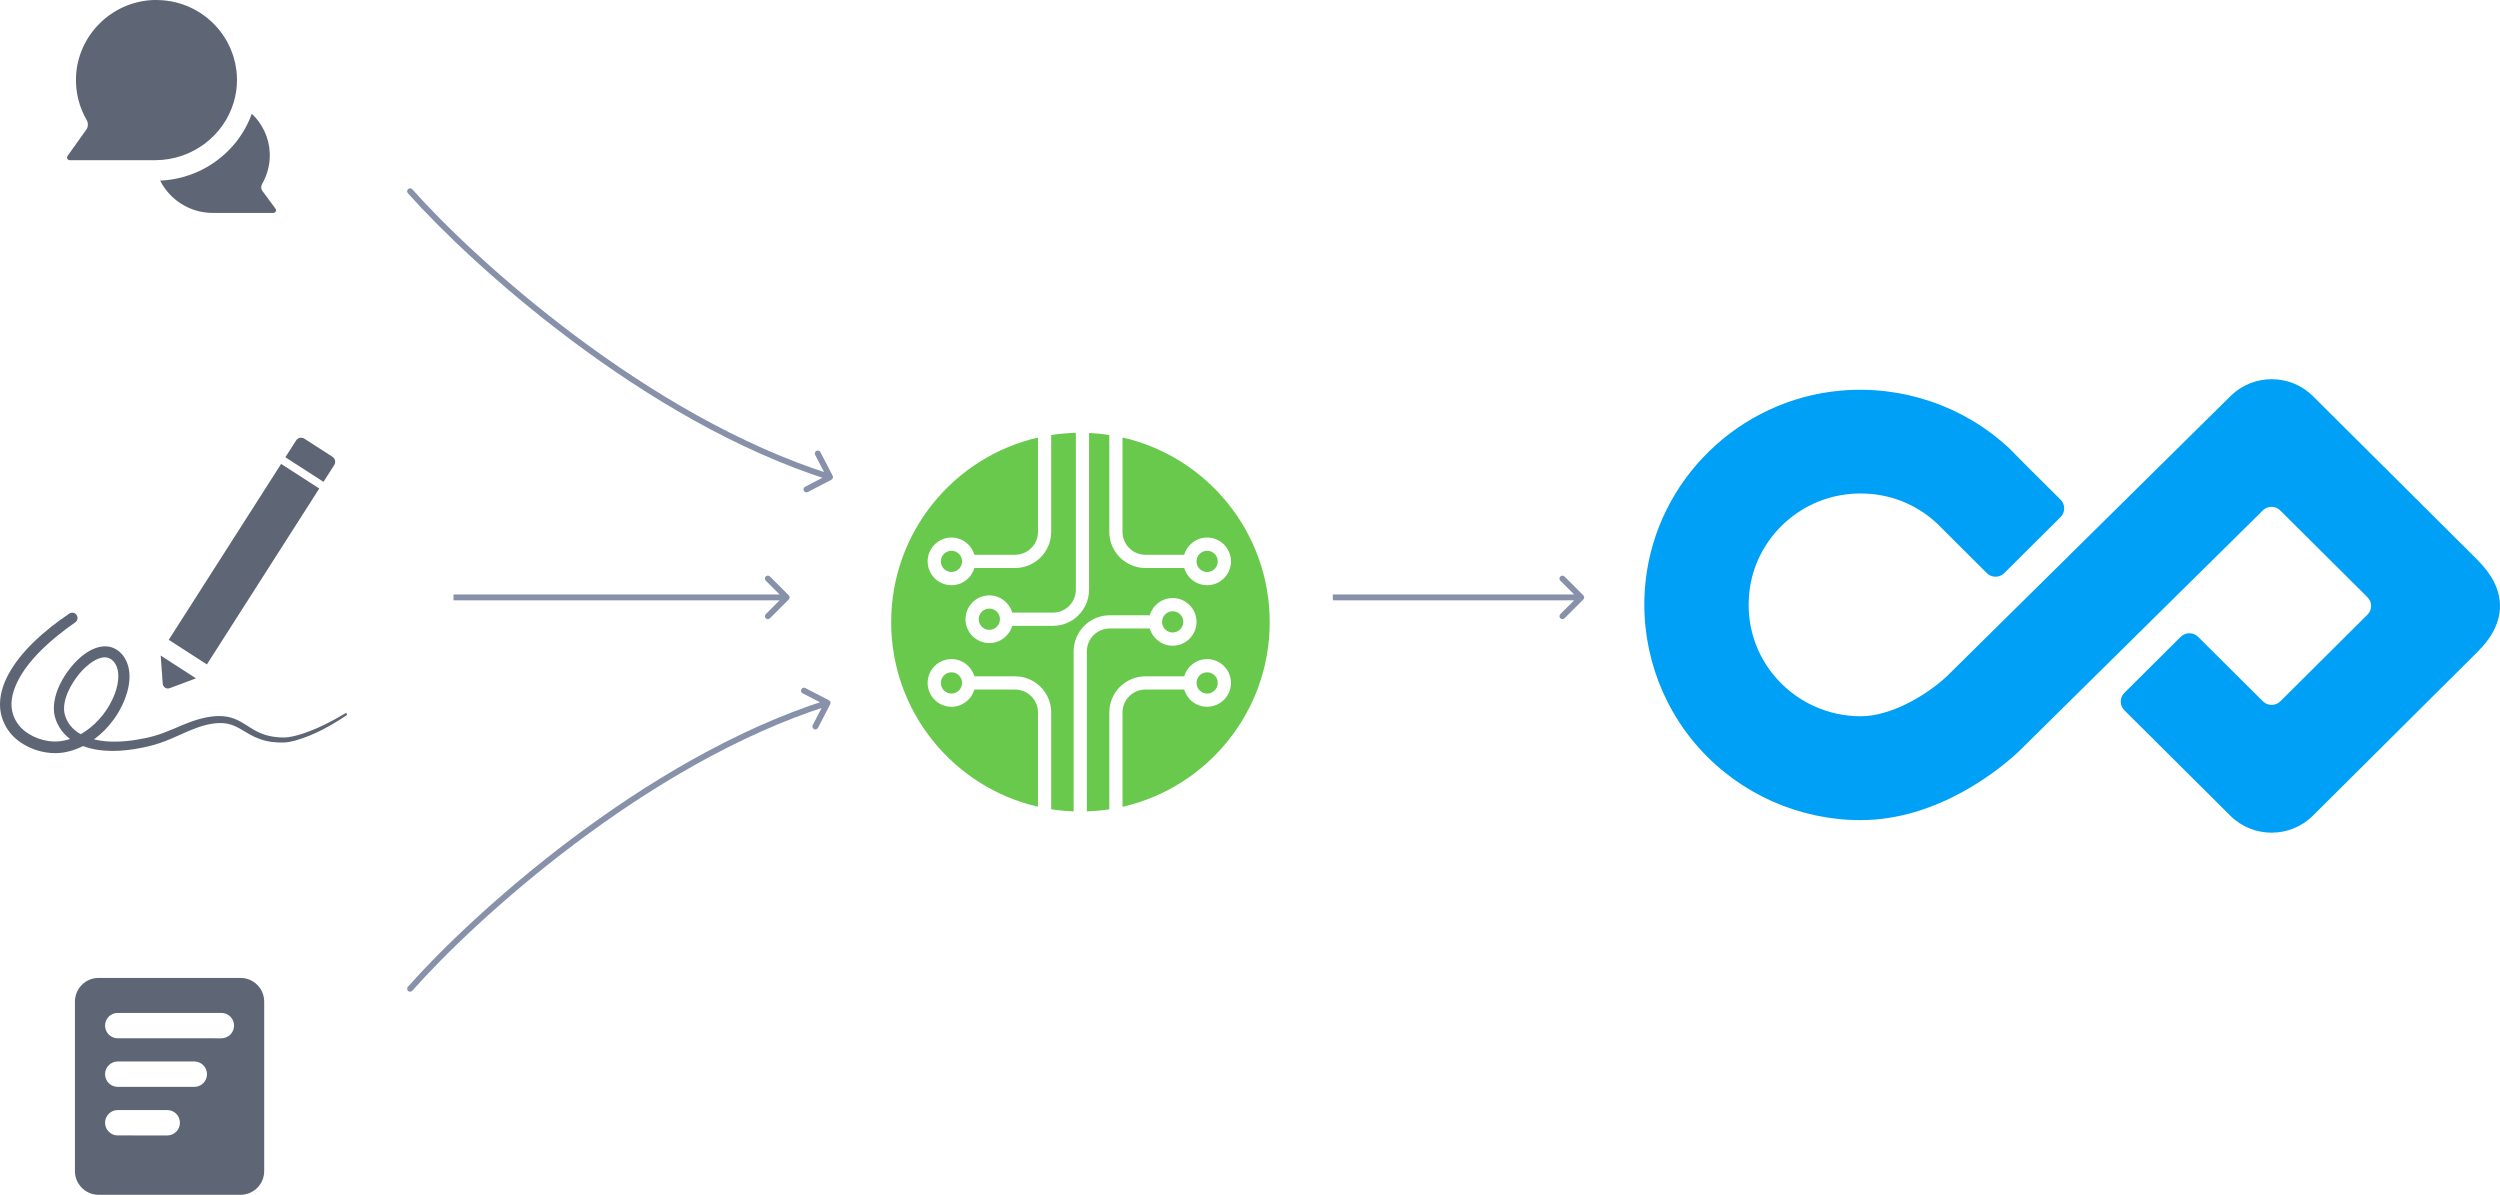<svg width="634" height="303" viewBox="0 0 634 303" fill="none" xmlns="http://www.w3.org/2000/svg">
<path d="M628.417 142.111L586.554 100.461C580.813 94.749 571.458 94.732 565.683 100.427L493.663 171.564C488.181 176.605 479.363 181.645 471.858 181.645C463.8 181.645 456.088 178.222 450.693 172.235C445.229 166.179 442.739 158.317 443.638 150.128C445.108 136.933 455.828 126.49 469.143 125.269C470.06 125.183 470.976 125.148 471.875 125.148C479.103 125.148 485.864 127.78 491.19 132.701L503.865 145.345C505.075 146.55 507.047 146.567 508.274 145.345L522.575 131.118C523.785 129.914 523.785 127.952 522.575 126.731L514.032 118.232L509.865 114.018L509.519 113.673C498.072 102.99 482.492 97.657 466.74 99.067C440.958 101.407 420.19 121.673 417.337 147.255C415.608 162.756 420.588 178.273 430.98 189.817C441.373 201.36 456.278 207.984 471.841 207.984C491.709 207.984 507.496 194.737 511.854 190.677L573.862 129.432C575.072 128.228 577.043 128.228 578.254 129.432L600.405 151.47C601.615 152.674 601.615 154.635 600.405 155.857L578.289 177.86C577.078 179.065 575.107 179.065 573.879 177.86L557.435 161.499C556.224 160.296 554.253 160.296 553.025 161.499L538.725 175.727C537.515 176.931 537.515 178.892 538.725 180.114L565.614 206.866C568.501 209.739 572.288 211.167 576.075 211.167C579.862 211.167 583.649 209.739 586.537 206.866L628.383 165.233C636.147 157.508 635.593 149.268 628.383 142.111H628.417Z" fill="#00A0F6"/>
<path d="M238.597 142.365C238.597 143.852 239.805 145.06 241.291 145.06C242.776 145.06 243.985 143.852 243.985 142.365C243.985 140.88 242.776 139.671 241.291 139.671C239.805 139.671 238.597 140.88 238.597 142.365ZM300.086 157.708C300.086 156.222 298.877 155.013 297.393 155.013C295.907 155.013 294.699 156.222 294.699 157.708C294.699 159.194 295.907 160.403 297.393 160.403C298.877 160.403 300.086 159.194 300.086 157.708ZM284.667 110.947V134.883C284.667 138.085 287.27 140.69 290.471 140.69H300.323C301.05 138.169 303.377 136.32 306.129 136.32C309.461 136.32 312.172 139.032 312.172 142.365C312.172 145.699 309.461 148.411 306.129 148.411C303.377 148.411 301.05 146.562 300.323 144.041H290.471C285.423 144.041 281.318 139.933 281.318 134.883V110.31C279.634 110.052 277.921 109.885 276.185 109.807V149.555C276.185 154.605 272.079 158.713 267.031 158.713H256.701C255.973 161.235 253.646 163.083 250.895 163.083C247.563 163.083 244.851 160.371 244.851 157.038C244.851 153.704 247.563 150.992 250.895 150.992C253.646 150.992 255.973 152.841 256.701 155.362H267.031C270.232 155.362 272.836 152.758 272.836 149.555V109.77C270.714 109.821 268.627 110.009 266.582 110.327V134.883C266.582 139.933 262.475 144.041 257.428 144.041H247.097C246.371 146.562 244.043 148.411 241.291 148.411C237.959 148.411 235.248 145.699 235.248 142.365C235.248 139.032 237.959 136.32 241.291 136.32C244.043 136.32 246.371 138.169 247.097 140.69H257.428C260.628 140.69 263.233 138.085 263.233 134.883V110.969C241.908 115.859 226 134.959 226 157.778C226 180.596 241.908 199.697 263.233 204.587V180.674C263.233 177.472 260.628 174.866 257.428 174.866H247.097C246.371 177.387 244.043 179.236 241.291 179.236C237.959 179.236 235.248 176.525 235.248 173.191C235.248 169.857 237.959 167.145 241.291 167.145C244.043 167.145 246.371 168.995 247.097 171.516H257.428C262.475 171.516 266.582 175.624 266.582 180.674V205.229C268.446 205.518 270.346 205.698 272.275 205.766V165.191C272.275 160.141 276.381 156.033 281.429 156.033H291.587C292.313 153.511 294.641 151.662 297.393 151.662C300.725 151.662 303.435 154.374 303.435 157.708C303.435 161.042 300.725 163.753 297.393 163.753C294.641 163.753 292.313 161.905 291.587 159.383H281.429C278.227 159.383 275.624 161.989 275.624 165.191V205.77C277.553 205.706 279.453 205.531 281.318 205.246V180.674C281.318 175.624 285.423 171.516 290.471 171.516H300.323C301.05 168.995 303.377 167.145 306.129 167.145C309.461 167.145 312.172 169.857 312.172 173.191C312.172 176.525 309.461 179.236 306.129 179.236C303.377 179.236 301.05 177.387 300.323 174.866H290.471C287.27 174.866 284.667 177.472 284.667 180.674V204.608C306.042 199.756 322 180.632 322 157.778C322 134.924 306.042 115.8 284.667 110.947ZM308.823 142.365C308.823 140.88 307.615 139.671 306.129 139.671C304.643 139.671 303.435 140.88 303.435 142.365C303.435 143.852 304.643 145.06 306.129 145.06C307.615 145.06 308.823 143.852 308.823 142.365ZM248.2 157.038C248.2 158.524 249.409 159.733 250.895 159.733C252.38 159.733 253.589 158.524 253.589 157.038C253.589 155.552 252.38 154.343 250.895 154.343C249.409 154.343 248.2 155.552 248.2 157.038ZM308.823 173.191C308.823 171.705 307.615 170.496 306.129 170.496C304.643 170.496 303.435 171.705 303.435 173.191C303.435 174.677 304.643 175.886 306.129 175.886C307.615 175.886 308.823 174.677 308.823 173.191ZM238.597 173.191C238.597 174.677 239.805 175.886 241.291 175.886C242.776 175.886 243.985 174.677 243.985 173.191C243.985 171.705 242.776 170.496 241.291 170.496C239.805 170.496 238.597 171.705 238.597 173.191Z" fill="#69C94C"/>
<path d="M66.481 48.342C66.161 47.828 66.165 47.184 66.468 46.66C67.809 44.344 68.532 41.629 68.408 38.737C68.243 34.859 66.516 31.374 63.862 28.842C62.611 32.299 60.623 35.489 57.927 38.188C53.274 42.844 47.163 45.503 40.614 45.812C43.071 50.655 48.136 54 53.959 54H69.32C69.876 54 70.196 53.371 69.867 52.925L66.481 48.342ZM59.291 25.879C59.821 24.07 60.116 22.164 60.104 20.183C60.1 19.476 60.058 18.777 59.983 18.089C59.957 17.852 59.905 17.623 59.871 17.389C59.807 16.942 59.747 16.494 59.654 16.057C59.595 15.782 59.51 15.517 59.44 15.246C59.341 14.862 59.25 14.474 59.129 14.098C59.038 13.815 58.922 13.543 58.818 13.265C58.688 12.915 58.566 12.562 58.418 12.222C58.297 11.945 58.154 11.681 58.021 11.41C57.86 11.084 57.707 10.754 57.53 10.438C57.381 10.171 57.211 9.918 57.05 9.659C56.863 9.358 56.681 9.052 56.479 8.761C56.302 8.507 56.107 8.266 55.919 8.021C55.706 7.743 55.499 7.462 55.272 7.196C55.071 6.96 54.854 6.738 54.642 6.511C54.405 6.256 54.172 5.999 53.922 5.757C53.697 5.539 53.459 5.337 53.224 5.129C52.966 4.901 52.71 4.67 52.44 4.455C52.194 4.258 51.935 4.077 51.679 3.892C51.4 3.689 51.123 3.485 50.833 3.297C50.568 3.125 50.292 2.968 50.019 2.807C49.72 2.633 49.423 2.457 49.115 2.297C48.833 2.15 48.541 2.019 48.252 1.885C47.935 1.739 47.62 1.593 47.295 1.464C46.996 1.344 46.691 1.24 46.386 1.134C46.055 1.019 45.723 0.906 45.384 0.808C45.072 0.718 44.754 0.642 44.437 0.567C44.092 0.485 43.745 0.406 43.393 0.341C43.068 0.282 42.739 0.236 42.409 0.192C42.052 0.145 41.694 0.102 41.331 0.073C40.997 0.046 40.658 0.033 40.319 0.022C39.8 0.006 39.281 -0.012 38.753 0.011C28.248 0.474 19.724 8.973 19.278 19.424C19.107 23.44 20.111 27.212 21.973 30.428C22.395 31.156 22.399 32.05 21.956 32.764L17.126 39.558C16.808 40.005 17.129 40.623 17.68 40.623H39.347C48.738 40.623 56.793 34.41 59.291 25.879Z" fill="#5E6575"/>
<path d="M80.965 123.887L71.294 117.646L42.794 162.256L52.466 168.496L80.965 123.887ZM84.76 117.943C85.213 117.235 85.009 116.292 84.305 115.837L77.183 111.242C76.479 110.788 75.543 110.992 75.09 111.699L72.365 115.957L82.036 122.197L84.76 117.943ZM41.867 174.397C42.215 174.622 42.648 174.668 43.035 174.523L49.704 172.026L40.75 166.248L41.267 173.382C41.297 173.796 41.519 174.173 41.867 174.397ZM87.956 181.007C87.869 180.863 87.683 180.818 87.54 180.905C84.294 182.879 80.876 184.628 77.295 185.874C75.966 186.331 74.616 186.725 73.234 186.926C72.782 186.99 72.331 187.03 71.895 187.028C69.6 187.007 67.303 186.594 65.25 185.552C63.318 184.594 61.609 183.135 59.565 182.326C56.923 181.239 53.963 181.499 51.266 182.167C47.839 182.99 44.708 184.657 41.426 185.87C40.684 186.136 39.87 186.418 39.11 186.629L38.443 186.817C38.443 186.817 37.77 186.98 37.77 186.98C37.553 187.032 37.317 187.093 37.092 187.135C33.705 187.862 30.202 188.287 26.741 187.983C25.769 187.894 24.792 187.742 23.838 187.504C25.736 186.12 27.409 184.411 28.794 182.518C31.956 178.269 34.829 170.726 31.055 166.057C27.88 162.319 23.342 164.041 20.234 166.845C16.642 170.062 13.137 175.763 13.722 180.776C13.846 181.671 14.13 182.553 14.498 183.376C14.668 183.741 14.872 184.126 15.079 184.47C15.165 184.597 15.329 184.858 15.418 184.986C15.488 185.09 15.716 185.38 15.788 185.48C15.956 185.689 16.141 185.902 16.322 186.101C16.429 186.208 16.64 186.429 16.75 186.537C16.884 186.665 17.141 186.887 17.277 187.012C17.392 187.106 17.616 187.281 17.763 187.397C17.284 187.556 16.797 187.691 16.303 187.799C12.83 188.565 8.826 187.494 6.082 185.238C4.817 184.19 3.832 182.771 3.324 181.215C2.799 179.64 2.817 177.907 3.18 176.29C4.932 168.854 13.036 162.034 19.082 157.824C19.682 157.409 19.841 156.584 19.435 155.973C19.026 155.357 18.197 155.191 17.584 155.603C14.347 157.777 11.242 160.187 8.418 162.954C5.937 165.393 3.642 168.143 2.007 171.259C0.916 173.357 0.13 175.66 0.017 178.044C-0.191 181.823 1.559 185.454 4.52 187.756C6.926 189.636 9.905 190.725 12.935 190.96C14.376 191.071 15.884 190.951 17.305 190.592C17.672 190.505 18.081 190.39 18.44 190.274C19.345 189.986 20.222 189.625 21.066 189.201C23.395 190.092 25.941 190.413 28.42 190.437C31.007 190.444 33.606 190.121 36.138 189.599C37.072 189.414 38.089 189.167 39.011 188.916C39.928 188.645 40.934 188.322 41.823 187.974C46.361 186.248 50.798 183.457 55.75 183.362C57.081 183.337 58.376 183.602 59.583 184.145C60.875 184.726 62.001 185.51 63.278 186.221C65.013 187.215 66.955 187.908 68.939 188.152C69.93 188.281 70.921 188.318 71.907 188.3C72.93 188.267 73.903 188.066 74.877 187.808C79.552 186.482 83.845 184.099 87.867 181.417C88 181.326 88.04 181.146 87.956 181.007ZM20.472 186.192C20.076 185.968 19.693 185.72 19.327 185.444C19.22 185.355 19.001 185.181 18.898 185.095C18.791 184.997 18.599 184.817 18.494 184.722C18.422 184.643 18.246 184.466 18.17 184.383C18.036 184.229 17.897 184.067 17.771 183.906C17.713 183.828 17.55 183.604 17.497 183.531C17.444 183.441 17.304 183.236 17.248 183.141C17.163 182.986 17.029 182.754 16.957 182.598C16.882 182.441 16.765 182.197 16.71 182.034C16.556 181.662 16.442 181.248 16.351 180.857C15.72 177.479 18.04 173.349 20.163 170.815C21.789 168.836 25.675 165.365 28.242 167.236C29.433 168.13 29.916 169.55 29.992 171.048C30.078 172.738 29.662 174.507 29.056 176.1C27.608 179.835 24.984 183.177 21.68 185.442C21.288 185.709 20.885 185.959 20.472 186.192Z" fill="#5E6575"/>
<path d="M60.999 248H25.001C21.687 248 19 250.693 19 254.016V296.984C19 300.307 21.687 303 25.001 303H60.999C64.314 303 67 300.307 67 296.984V254.016C67 250.693 64.314 248 60.999 248ZM42.423 287.948L29.85 287.945C28.993 287.945 28.188 287.61 27.584 287.004C26.977 286.389 26.642 285.582 26.642 284.729C26.642 282.955 28.081 281.51 29.85 281.51L42.423 281.513C43.28 281.513 44.086 281.848 44.69 282.453C45.297 283.069 45.631 283.876 45.631 284.729C45.631 286.503 44.193 287.948 42.423 287.948ZM49.286 275.631L29.85 275.627C28.993 275.627 28.188 275.292 27.584 274.687C26.977 274.071 26.642 273.264 26.642 272.411C26.642 270.637 28.081 269.192 29.85 269.192L49.286 269.195C50.144 269.195 50.949 269.53 51.553 270.136C52.16 270.751 52.495 271.558 52.495 272.411C52.495 274.185 51.056 275.631 49.286 275.631ZM56.15 263.313L29.85 263.31C28.993 263.31 28.188 262.974 27.584 262.369C26.977 261.754 26.642 260.946 26.642 260.094C26.642 258.319 28.081 256.874 29.85 256.874L56.15 256.877C57.007 256.877 57.812 257.213 58.416 257.818C59.023 258.433 59.358 259.241 59.358 260.094C59.358 261.868 57.919 263.313 56.15 263.313Z" fill="#5E6575"/>
<path d="M104.561 48.002C104.285 47.692 103.811 47.664 103.502 47.939C103.192 48.215 103.164 48.689 103.439 48.998L104.561 48.002ZM210.846 121.666C211.213 121.475 211.357 121.022 211.166 120.654L208.054 114.664C207.863 114.297 207.41 114.154 207.043 114.344C206.675 114.535 206.532 114.988 206.723 115.356L209.489 120.68L204.164 123.446C203.797 123.637 203.654 124.09 203.844 124.457C204.035 124.825 204.488 124.968 204.856 124.777L210.846 121.666ZM103.439 48.998C119.478 67.042 163.287 106.856 210.274 121.715L210.726 120.285C164.113 105.544 120.522 65.958 104.561 48.002L103.439 48.998Z" fill="#8791A9"/>
<path d="M104.562 251.247C104.288 251.557 103.814 251.586 103.503 251.312C103.193 251.038 103.164 250.564 103.438 250.253L104.562 251.247ZM210.218 177.584C210.586 177.774 210.729 178.227 210.539 178.595L207.438 184.59C207.247 184.958 206.795 185.102 206.427 184.911C206.059 184.721 205.915 184.269 206.105 183.901L208.862 178.572L203.533 175.815C203.165 175.624 203.021 175.172 203.212 174.804C203.402 174.436 203.854 174.292 204.222 174.482L210.218 177.584ZM103.438 250.253C119.382 232.21 162.934 192.395 209.646 177.535L210.1 178.965C163.763 193.705 120.429 233.29 104.562 251.247L103.438 250.253Z" fill="#8791A9"/>
<path d="M200.03 152.03C200.323 151.737 200.323 151.263 200.03 150.97L195.257 146.197C194.964 145.904 194.49 145.904 194.197 146.197C193.904 146.49 193.904 146.964 194.197 147.257L198.439 151.5L194.197 155.743C193.904 156.036 193.904 156.51 194.197 156.803C194.49 157.096 194.964 157.096 195.257 156.803L200.03 152.03ZM115 152.25H199.5V150.75H115V152.25Z" fill="#8791A9"/>
<path d="M401.53 152.03C401.823 151.737 401.823 151.263 401.53 150.97L396.757 146.197C396.464 145.904 395.99 145.904 395.697 146.197C395.404 146.49 395.404 146.964 395.697 147.257L399.939 151.5L395.697 155.743C395.404 156.036 395.404 156.51 395.697 156.803C395.99 157.096 396.464 157.096 396.757 156.803L401.53 152.03ZM338 152.25L401 152.25L401 150.75L338 150.75L338 152.25Z" fill="#8791A9"/>
</svg>
